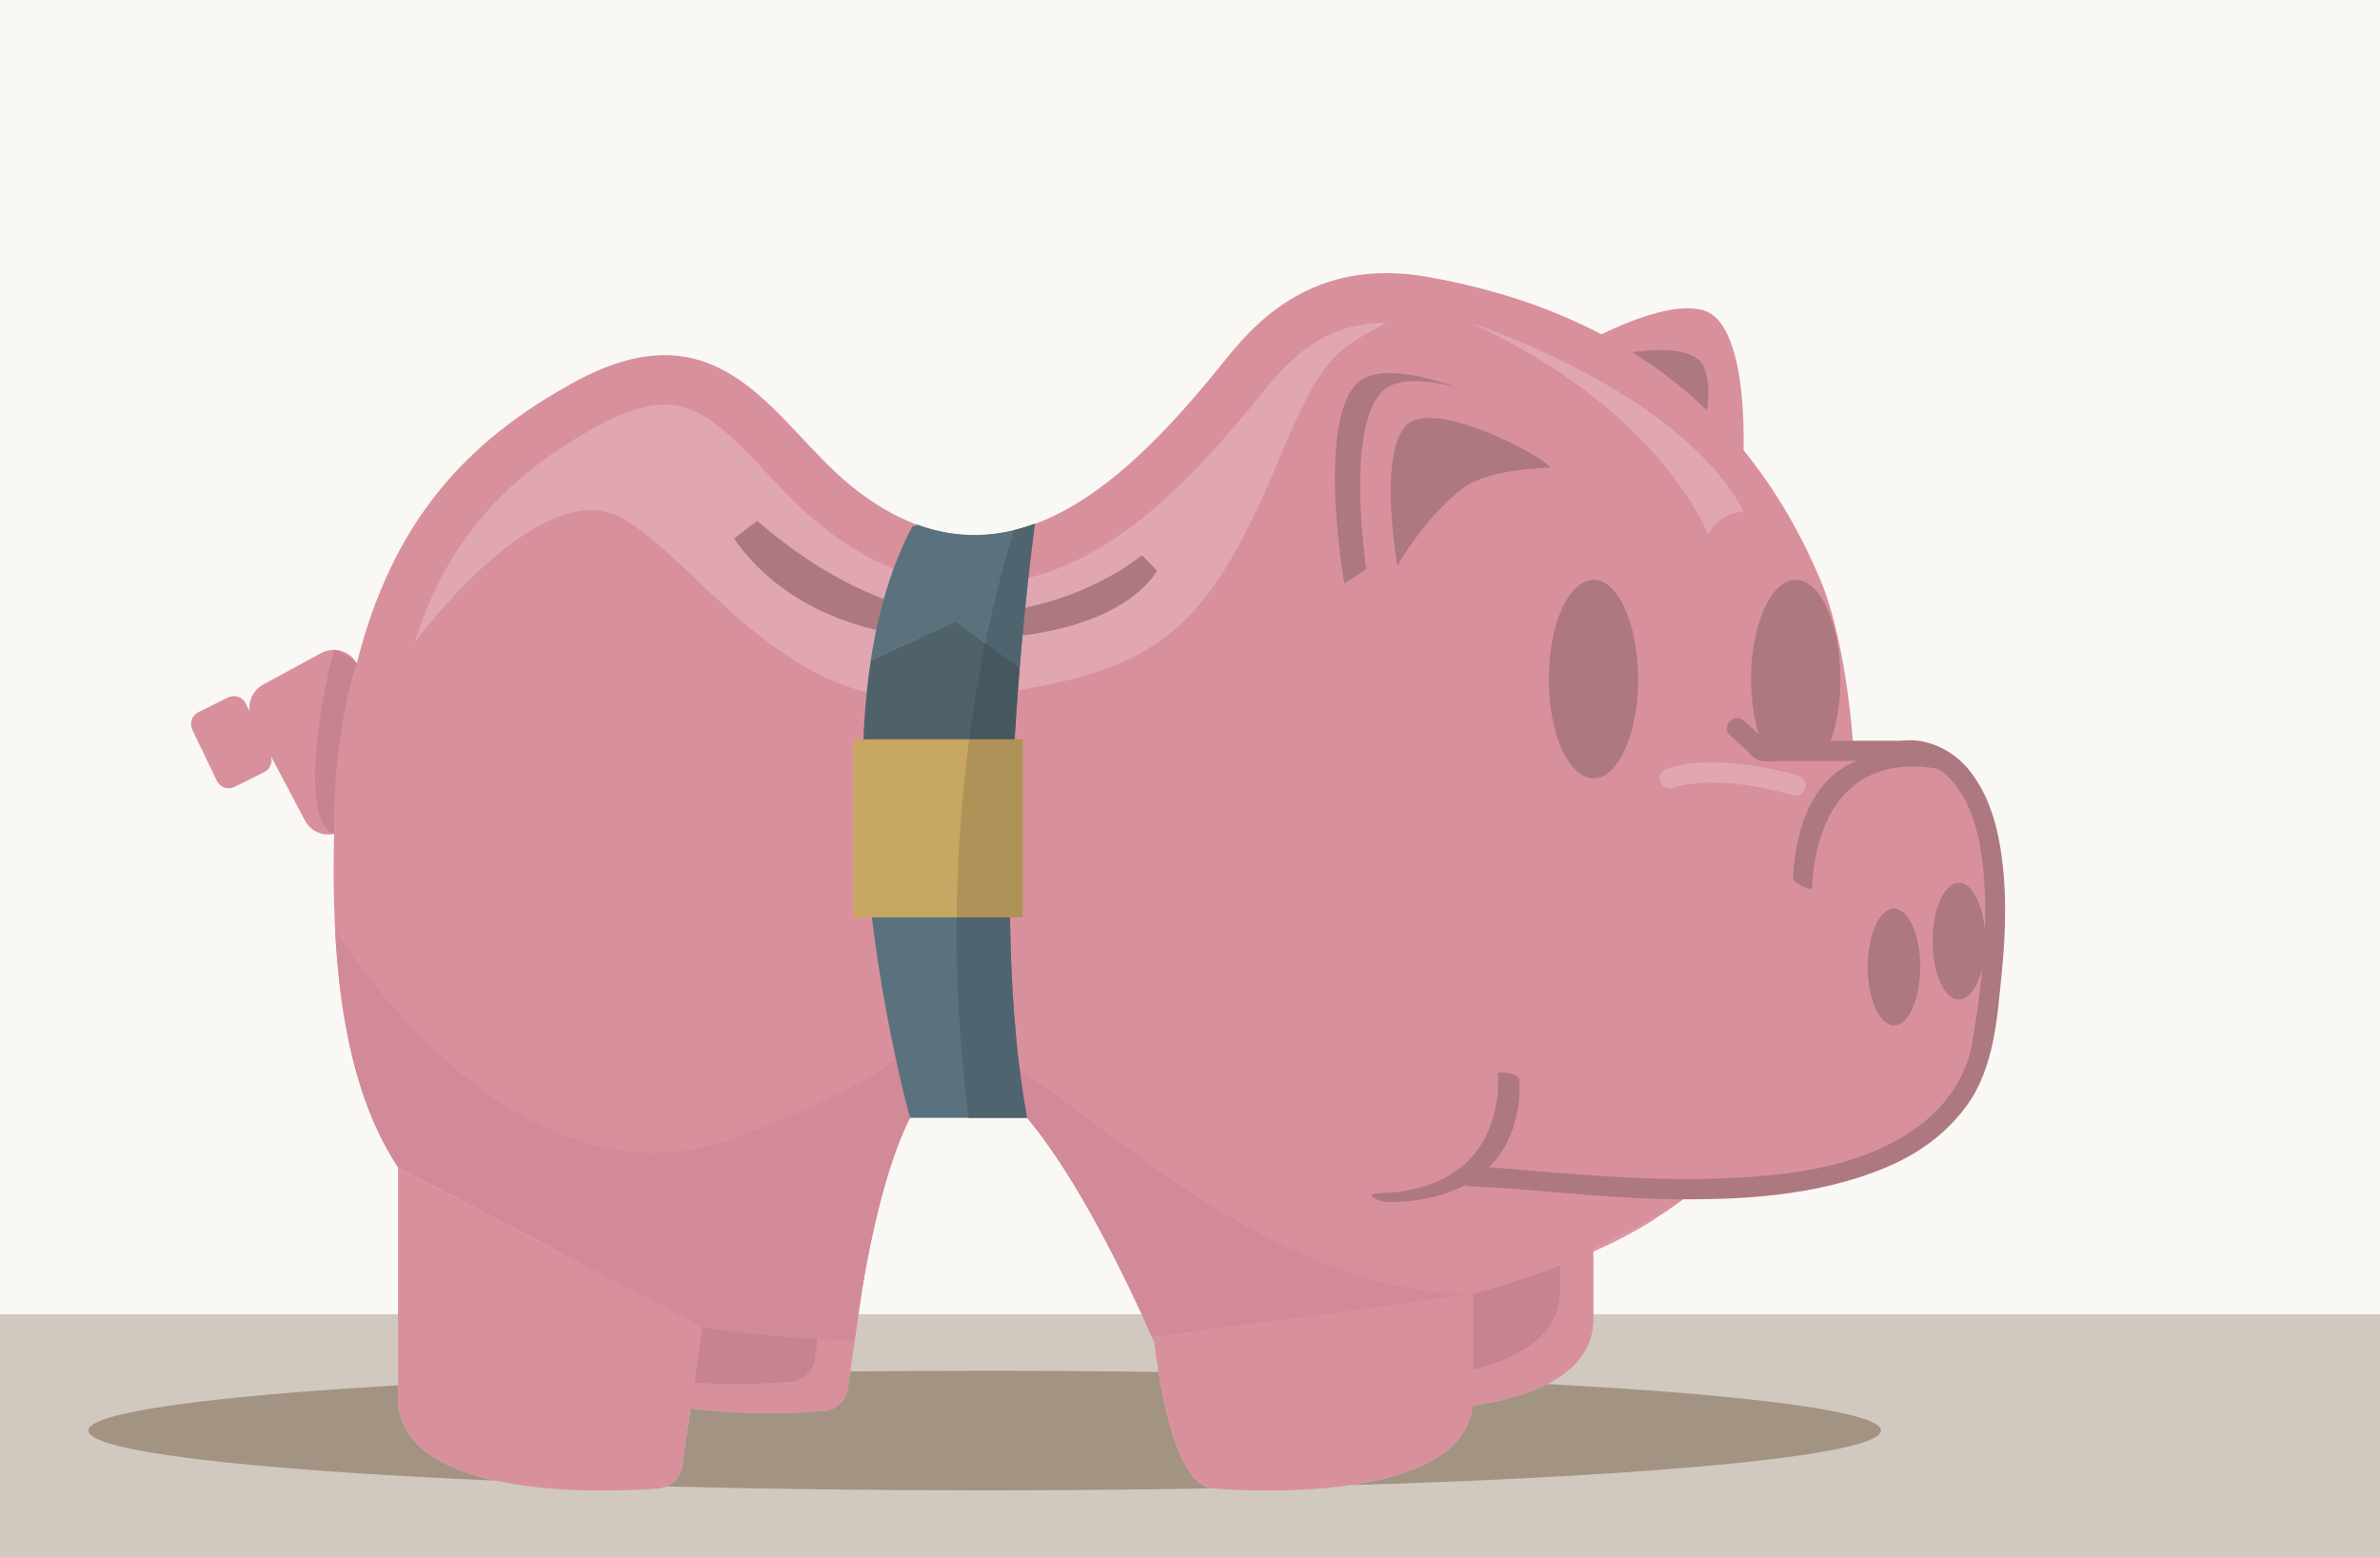<?xml version="1.0" encoding="utf-8"?>
<!-- Generator: Adobe Illustrator 16.0.5, SVG Export Plug-In . SVG Version: 6.00 Build 0)  -->
<!DOCTYPE svg PUBLIC "-//W3C//DTD SVG 1.1//EN" "http://www.w3.org/Graphics/SVG/1.1/DTD/svg11.dtd">
<svg version="1.1" id="Layer_1" xmlns="http://www.w3.org/2000/svg" xmlns:xlink="http://www.w3.org/1999/xlink" x="0px" y="0px"
	 width="298px" height="195px" viewBox="0 0 298 195" enable-background="new 0 0 298 195" xml:space="preserve">
<rect fill="#F9F8F5" width="298" height="195"/>
<rect y="164.601" fill="#D1C9C0" width="298" height="30.399"/>
<path fill="#D9909D" d="M190.448,47.668c0,0,15.687-10.749,22.762-8.827c7.073,1.919,5.154,25.552,3.871,27.114L190.448,47.668z"/>
<path fill="#AE7881" d="M210.619,63.032c0,0,4.991-12.528,2.659-17.19c-2.338-4.662-18.081,0.13-18.947,1.254
	c0,0,7.556,1.663,10.203,4.704C208.562,56.435,210.619,63.032,210.619,63.032"/>
<path fill="#D9909D" d="M227.928,72.621c-8.262-19.572-23.432-33.379-49.148-37.937c-13.402-2.375-20.739,4.633-25.113,10.081
	c-11.697,14.569-27.927,31.753-47.209,16.007c-9.535-7.791-15.971-23.066-34.53-12.923c-13.594,7.429-22.779,17.467-27.257,35.235
	c-0.89-1.576-2.857-2.159-4.446-1.295l-7.264,3.944c-1.226,0.666-1.871,2.002-1.734,3.327l-0.452-0.931
	c-0.4-0.838-1.396-1.185-2.223-0.775l-3.696,1.834c-0.828,0.409-1.168,1.418-0.763,2.256l3.055,6.342
	c0.405,0.832,1.395,1.182,2.223,0.771l3.7-1.837c0.748-0.368,1.094-1.235,0.854-2.021l4.24,8.043
	c0.724,1.373,2.248,2.027,3.673,1.69l-0.006,0.279c-0.028,0.938-0.042,1.895-0.051,2.853c0,0.3-0.012,0.587-0.012,0.888
	c0,12.166,1.117,27.252,8.07,37.738l38.098,20.01h0.001c1.74,0.27,3.516,0.499,5.313,0.705c0.604,0.069,1.218,0.123,1.828,0.187
	c1.21,0.123,2.428,0.242,3.663,0.342c0.721,0.061,1.452,0.108,2.179,0.159c1.156,0.082,2.32,0.157,3.494,0.223
	c0.752,0.038,1.51,0.077,2.268,0.11l0.293,0.013c0.533-4.15,2.056-14.581,4.836-22.748c2.166-6.343,5.085-11.31,8.895-10.876
	c4.631,0.533,10.033,7.729,14.523,15.346c4.47,7.575,8.023,15.554,9.007,17.828c13.348-1.704,40.203-5.447,40.203-5.447
	c8.216-2.262,17.892-6.562,23.85-10.102l0.454-0.304c19.171-12.921,23.464-32.534,23.464-53.513
	C232.205,90.859,230.71,79.214,227.928,72.621"/>
<path fill="#D9909D" d="M167.179,176.535c0,0,32.338,2.946,32.338-11.384v-32.256c0-1.865-1.489-3.375-3.322-3.375h-34.833
	c-1.834,0-3.321,1.51-3.321,3.375C158.04,132.896,158.04,176.535,167.179,176.535"/>
<path fill="#D9909D" d="M106.235,173.372c0,1.861-1.484,3.374-3.321,3.374c0,0-32.339,2.95-32.339-11.383v-32.258
	c0-1.865,1.486-3.374,3.324-3.374h34.828c1.838,0,3.326,1.509,3.326,3.374L106.235,173.372z"/>
<path fill="#C78490" d="M184.438,171.581v-9.54c3.835-1.056,7.508-2.242,10.922-3.561v3.017
	C195.359,167.092,190.439,170.05,184.438,171.581"/>
<path fill="#A39382" d="M106.467,171.77l-0.232,1.603c0,1.86-1.487,3.374-3.323,3.374c0,0-2.749,0.248-6.645,0.248
	c-2.864,0-6.344-0.131-9.804-0.603l-0.966,6.674c0,1.4-0.839,2.599-2.032,3.11c12.379,0.312,25.801,0.486,39.827,0.486
	c9.833,0,19.374-0.086,28.463-0.244c-3.343-0.412-5.412-6.812-6.698-14.593c-7.042-0.091-14.319-0.139-21.765-0.139
	C117.573,171.687,111.957,171.715,106.467,171.77 M184.384,176.072c-0.704,6.197-7.896,8.859-15.307,9.939
	c39.157-1.169,66.445-3.791,66.445-6.839c0-2.354-16.286-4.454-41.743-5.826C191.108,174.716,187.78,175.563,184.384,176.072
	 M11.063,179.173c0,2.628,20.299,4.94,51.007,6.276c-6.583-1.429-12.233-4.4-12.233-10.39v-1.547
	C26.084,174.885,11.063,176.914,11.063,179.173"/>
<path fill="#C78490" d="M92.112,173.34c-1.58,0-3.343-0.039-5.188-0.155l1.011-6.984c4.619,0.714,9.453,1.193,14.438,1.504
	l-0.291,2.015c0,1.86-1.489,3.372-3.322,3.372C98.76,173.091,96.008,173.34,92.112,173.34"/>
<path fill="#AE7881" d="M230.442,85.055c0,6.869-2.503,12.436-5.59,12.436c-3.093,0-5.599-5.567-5.599-12.436
	c0-6.869,2.506-12.436,5.599-12.436C227.939,72.62,230.442,78.186,230.442,85.055"/>
<path fill="#D9909D" d="M183.886,147.297c13.735,0.595,58.101,8.274,64.13-15.66c7.22-40.682-9.717-37.601-9.717-37.601H220.64
	l-3.16-2.871L183.886,147.297z"/>
<path fill="#AE7881" d="M183.886,148.56c8.021,0.358,15.994,1.421,24.032,1.605c9.54,0.219,19.605-0.251,28.506-4.066
	c3.865-1.656,7.323-4.171,9.82-7.612c3.467-4.765,3.832-11.009,4.401-16.7c0.539-5.427,0.672-10.973-0.31-16.356
	c-0.566-3.138-1.654-6.203-3.591-8.741c-1.878-2.464-4.956-4.151-8.075-3.957c-0.354,0.023-1.037,0.042-0.46,0.042h-3.772h-12.335
	h-1.463c0.292,0.121,0.59,0.244,0.879,0.369c-1.05-0.956-2.103-1.914-3.154-2.87c-1.195-1.084-2.966,0.701-1.764,1.791
	c0.558,0.508,1.12,1.018,1.681,1.529c0.546,0.491,1.285,1.458,2.028,1.664c0.926,0.259,2.143,0.046,3.09,0.046h12.54
	c0.879,0,1.826,0.104,2.695-0.048c-0.489,0.084,0.01,0.002,0.312-0.004c0.203-0.006,0.404,0.001,0.61,0.013l0.369,0.035
	c0.244,0.026-0.245-0.045,0.209,0.034c0.306,0.059,0.609,0.135,0.904,0.226c0.508,0.153,0.635,0.222,0.864,0.333
	c1.805,0.866,3.016,2.256,4.024,4.09c1.76,3.198,2.305,7.04,2.535,10.636c0.425,6.739-0.415,13.547-1.557,20.172
	c-0.717,4.146-3.36,7.811-6.663,10.261c-7.455,5.531-17.724,6.39-26.65,6.594c-8.839,0.201-17.624-0.699-26.418-1.399
	c-1.097-0.086-2.196-0.168-3.29-0.214C182.275,145.958,182.282,148.489,183.886,148.56"/>
<path fill="#AE7881" d="M240.441,121.111c0,4.04-1.477,7.317-3.293,7.317c-1.815,0-3.292-3.277-3.292-7.317
	c0-4.039,1.477-7.312,3.292-7.312C238.965,113.799,240.441,117.072,240.441,121.111"/>
<path fill="#AE7881" d="M248.572,117.876c0,4.039-1.476,7.313-3.296,7.313c-1.812,0-3.29-3.274-3.29-7.313s1.478-7.317,3.29-7.317
	C247.097,110.559,248.572,113.837,248.572,117.876"/>
<path fill="#AE7881" d="M187.516,134.453c0.259,2.447-0.269,5.088-1.23,7.324c-2.438,5.686-8.375,7.648-14.088,7.691
	c-0.514,0.003-0.578,0.306-0.156,0.573c0.544,0.342,1.255,0.526,1.893,0.523c5.884-0.041,11.93-1.853,14.77-7.501
	c1.174-2.329,1.76-5.251,1.485-7.87C190.101,134.385,187.479,134.125,187.516,134.453"/>
<path fill="#AE7881" d="M242.125,95.04c-2.727-0.84-5.875-0.867-8.602-0.092c-6.561,1.857-8.7,8.769-9.034,14.986
	c-0.032,0.65,2.354,1.759,2.379,1.247c0.33-6.123,2.465-12.729,8.819-14.64c2.47-0.742,5.557-0.7,7.827,0
	c0.479,0.145,0.615-0.094,0.276-0.462C243.354,95.608,242.729,95.224,242.125,95.04"/>
<path fill="#C78490" d="M41.834,104.433c-2.861-0.688-3.491-9.533-0.009-23.042c1.639,0.547,2.846,1.693,2.846,1.693
	S41.658,91.485,41.834,104.433"/>
<path fill="#E0A7B2" d="M209.065,98.755c-0.52,0-1.006-0.332-1.18-0.864c-0.22-0.662,0.133-1.38,0.787-1.6
	c1.707-0.577,3.65-0.803,5.703-0.805c0.17,0,0.341,0.002,0.518,0.005l-1.523,2.542c-1.472,0.067-2.81,0.28-3.91,0.656
	L209.065,98.755z"/>
<path fill="#E0A7B2" d="M224.853,99.637l-0.342-0.048c-3.243-0.932-6.917-1.571-10.124-1.571h-0.011h-0.019
	c-0.339,0-0.663,0.004-0.987,0.018l1.523-2.543c3.382,0.064,7.028,0.728,10.295,1.663c0.664,0.188,1.05,0.889,0.857,1.56
	C225.894,99.271,225.393,99.637,224.853,99.637"/>
<path fill="#AE7881" d="M205.112,85.055c0,6.869-2.503,12.436-5.596,12.436c-3.089,0-5.592-5.567-5.592-12.436
	c0-6.869,2.503-12.436,5.592-12.436C202.609,72.62,205.112,78.186,205.112,85.055"/>
<path fill="#F0E6E7" d="M41.825,104.702c-0.049-0.164-0.044-0.253,0.009-0.271L41.825,104.702z"/>
<path fill="#D9909D" d="M49.837,146.19v28.868c0,14.332,32.337,11.38,32.337,11.38c1.835,0,3.324-1.509,3.324-3.372l2.437-16.866
	h-0.002L49.837,146.19z"/>
<path fill="#D9909D" d="M100.918,167.593c-0.73-0.051-1.459-0.099-2.182-0.159C99.458,167.494,100.188,167.542,100.918,167.593"/>
<path fill="#D9909D" d="M41.779,107.564c-0.002,0.3-0.015,0.587-0.015,0.888c0,12.168,1.118,27.246,8.073,37.738
	c-6.954-10.49-8.072-25.57-8.072-37.738C41.765,108.151,41.777,107.863,41.779,107.564"/>
<path fill="#D9909D" d="M95.076,167.092c-0.61-0.063-1.224-0.117-1.83-0.187C93.853,166.975,94.466,167.028,95.076,167.092"/>
<path fill="#D9909D" d="M144.234,167.486c0.178,0.409,0.282,0.651,0.282,0.651c1.247,9.62,3.504,18.301,7.581,18.301
	c0,0,32.34,2.952,32.34-11.38v-13.017c8.451-2.327,16.108-5.297,22.017-8.889c0.642-0.392,1.22-0.809,1.833-1.215
	c-5.958,3.541-15.631,7.841-23.85,10.103C184.438,162.041,157.578,165.784,144.234,167.486"/>
<path fill="#D9909D" d="M106.68,167.926c-0.756-0.033-1.516-0.072-2.268-0.11C105.164,167.854,105.924,167.893,106.68,167.926"/>
<path fill="#D28A98" d="M98.739,167.434c-1.235-0.1-2.453-0.219-3.663-0.342C96.287,167.215,97.504,167.334,98.739,167.434"/>
<path fill="#D28A98" d="M41.824,104.702c-0.027,0.942-0.036,1.901-0.044,2.862c0.009-0.958,0.021-1.915,0.049-2.853L41.824,104.702z
	"/>
<path fill="#D28A98" d="M104.412,167.815c-1.173-0.065-2.338-0.141-3.492-0.223C102.074,167.675,103.238,167.75,104.412,167.815"/>
<polygon fill="#D28A98" points="106.973,167.941 106.973,167.938 106.68,167.926 "/>
<path fill="#D28A98" d="M87.935,166.2c1.739,0.27,3.516,0.499,5.313,0.705C91.451,166.699,89.674,166.47,87.935,166.2"/>
<path fill="#D28A98" d="M208.814,151.632l-0.073,0.004l-0.454,0.303C208.456,151.84,208.649,151.735,208.814,151.632"/>
<path fill="#E0A7B2" d="M78.186,65.052c10.36,6.331,20.55,24.668,41.121,22.432c24.897-2.704,31.325-6.945,40.965-30.285
	c5.387-13.035,7.193-13.359,13.313-16.776c-7.456,0-11.802,4.161-15.073,8.232c-10.252,12.773-21.775,24.593-36.502,24.593
	c-6.699,0.002-13.256-2.576-19.483-7.662c-2.416-1.971-4.541-4.239-6.601-6.431c-4.94-5.262-8.259-8.458-12.711-8.458
	c-2.347,0-5.144,0.875-8.307,2.606c-11.99,6.551-19.047,14.837-23.026,27.203C52.38,79.853,68.006,58.83,78.186,65.052"/>
<path fill="#AE7881" d="M120.237,80.062c-18.229,0-26.02-9.152-28.321-12.621l2.893-2.214c3.538,3.125,14.329,11.733,25.883,11.733
	c0.303,0,0.607-0.004,0.911-0.018c11.145-0.447,18.458-5.123,21.387-7.398l1.897,1.957
	C143.396,73.865,137.812,80.062,120.237,80.062"/>
<path fill="#D28A98" d="M92.281,142.44c-26.618,10.178-48.088-22.396-50.315-25.921c0.541,10.294,2.392,21.406,7.871,29.67
	L87.932,166.2h0.002c1.74,0.27,3.518,0.499,5.314,0.705c0.604,0.069,1.219,0.123,1.828,0.187c1.21,0.121,2.426,0.241,3.663,0.342
	c0.721,0.061,1.449,0.108,2.179,0.159c1.156,0.082,2.321,0.157,3.49,0.223c0.755,0.038,1.514,0.077,2.271,0.11l0.297,0.013
	c0.529-4.149,2.052-14.581,4.834-22.748c2.164-6.343,5.084-11.311,8.895-10.876c4.632,0.535,10.032,7.731,14.522,15.346
	c4.47,7.577,8.023,15.554,9.007,17.826c13.344-1.701,40.203-5.444,40.203-5.444c-30.08,0-54.813-31.744-65.131-31.744
	C108.99,130.298,120.407,131.687,92.281,142.44"/>
<path fill="#59727E" d="M127.673,83.625c0.88-10.658,1.904-18.008,1.904-18.008l-0.026-0.009c-4.597,1.692-9.481,1.993-14.626,0.124
	l-0.698,0.224c-2.63,4.928-4.262,10.665-5.193,16.723l10.589-4.83L127.673,83.625z"/>
<path fill="#59727E" d="M126.833,96.405l-7.101,0.715c0,0-7.724-0.085-11.712-0.062c-0.006,21.8,5.927,42.948,5.927,42.948h14.65
	C126.172,126.941,126.14,110.504,126.833,96.405"/>
<path fill="#506269" d="M119.731,97.12l7.101-0.715c0.224-4.571,0.52-8.898,0.842-12.78l-8.049-5.777l-10.59,4.829
	c-0.718,4.677-1.011,9.543-1.012,14.38C112.008,97.035,119.731,97.12,119.731,97.12"/>
<rect x="106.829" y="92.595" fill="#C7A761" width="21.235" height="22.303"/>
<path fill="#DFDFDF" d="M129.551,65.608c-0.851,0.312-1.713,0.56-2.583,0.774c-0.004,0.006-0.008,0.013-0.008,0.019
	C127.834,66.187,128.697,65.92,129.551,65.608l0.026,0.009L129.551,65.608z"/>
<path fill="#50646F" d="M129.551,65.608c-0.854,0.312-1.717,0.579-2.59,0.792c-1.008,3.238-2.342,8.043-3.588,14.139l4.3,3.085
	c0.88-10.661,1.904-18.008,1.904-18.008L129.551,65.608z"/>
<polygon fill="#45585D" points="123.373,80.54 123.373,80.54 127.673,83.625 "/>
<path fill="#C3808C" d="M126.479,114.897h-0.014c0.087,6.51,0.44,13.007,1.199,19.033l0.001,0.002
	C126.914,127.905,126.57,121.407,126.479,114.897"/>
<path fill="#B97A86" d="M127.663,133.931c0.239,1.896,0.517,3.746,0.835,5.532c-0.318-1.786-0.594-3.635-0.832-5.53L127.663,133.931
	 M128.5,139.474c0.009,0.054,0.019,0.106,0.029,0.158C128.52,139.58,128.509,139.527,128.5,139.474 M128.532,139.659
	c0.011,0.046,0.019,0.093,0.027,0.139C128.551,139.75,128.543,139.705,128.532,139.659"/>
<path fill="#B97A86" d="M128.566,139.838c0.011,0.051,0.021,0.108,0.032,0.162C128.587,139.946,128.577,139.889,128.566,139.838"/>
<path fill="#50646F" d="M126.466,114.897h-6.675c-0.07,7.786,0.341,16.203,1.48,25.108h7.326c0-0.003,0-0.005-0.003-0.006
	c-0.007-0.054-0.018-0.109-0.028-0.164c-0.002-0.014-0.002-0.023-0.006-0.038c-0.011-0.046-0.017-0.093-0.027-0.139
	c-0.001-0.009-0.003-0.018-0.004-0.027c-0.009-0.052-0.018-0.103-0.027-0.158c-0.001-0.003-0.001-0.006-0.003-0.01
	c-0.319-1.787-0.597-3.637-0.836-5.533C126.906,127.904,126.553,121.407,126.466,114.897"/>
<polygon fill="#AF9257" points="126.466,114.897 119.791,114.897 126.479,114.897 "/>
<path fill="#C3808C" d="M127.453,86.423L127.453,86.423c-0.148,1.973-0.29,4.037-0.414,6.173h0.002
	C127.166,90.461,127.305,88.396,127.453,86.423"/>
<path fill="#C3939D" d="M127.673,83.625c-0.075,0.91-0.148,1.842-0.22,2.8v-0.002C127.525,85.467,127.598,84.535,127.673,83.625"/>
<path fill="#45585D" d="M123.373,80.54c-0.732,3.586-1.429,7.625-2.016,12.056h5.682c0.124-2.135,0.266-4.2,0.414-6.171
	c0.072-0.958,0.145-1.89,0.22-2.8L123.373,80.54z"/>
<path fill="#AF9257" d="M128.064,92.596h-6.707c-0.189,1.433-0.37,2.9-0.528,4.415c-0.587,5.472-0.978,11.465-1.039,17.889h6.688
	h1.585V92.596z"/>
<path fill="#AE7881" d="M168.322,73.081c0,0-3.359-18.874,1.234-24.695c4.589-5.82,25.125,5.37,26.013,7.186L168.322,73.081z"/>
<path fill="#D9909D" d="M171.491,74.088c0,0-3.358-18.872,1.231-24.693c4.593-5.822,25.128,5.368,26.013,7.185L171.491,74.088z"/>
<path fill="#AE7881" d="M174.965,70.891c0,0-2.363-13.275,0.866-17.371c3.229-4.098,17.675,3.774,18.303,5.054
	c0,0-7.738,0.103-10.944,2.548C178.314,64.848,174.965,70.891,174.965,70.891"/>
<path fill="#E0A7B2" d="M184.134,40.424c0,0,26.271,8.528,34.189,23.625c0,0-3.385,0.202-4.426,3.007
	C213.897,67.057,208.284,51.56,184.134,40.424"/>
</svg>
